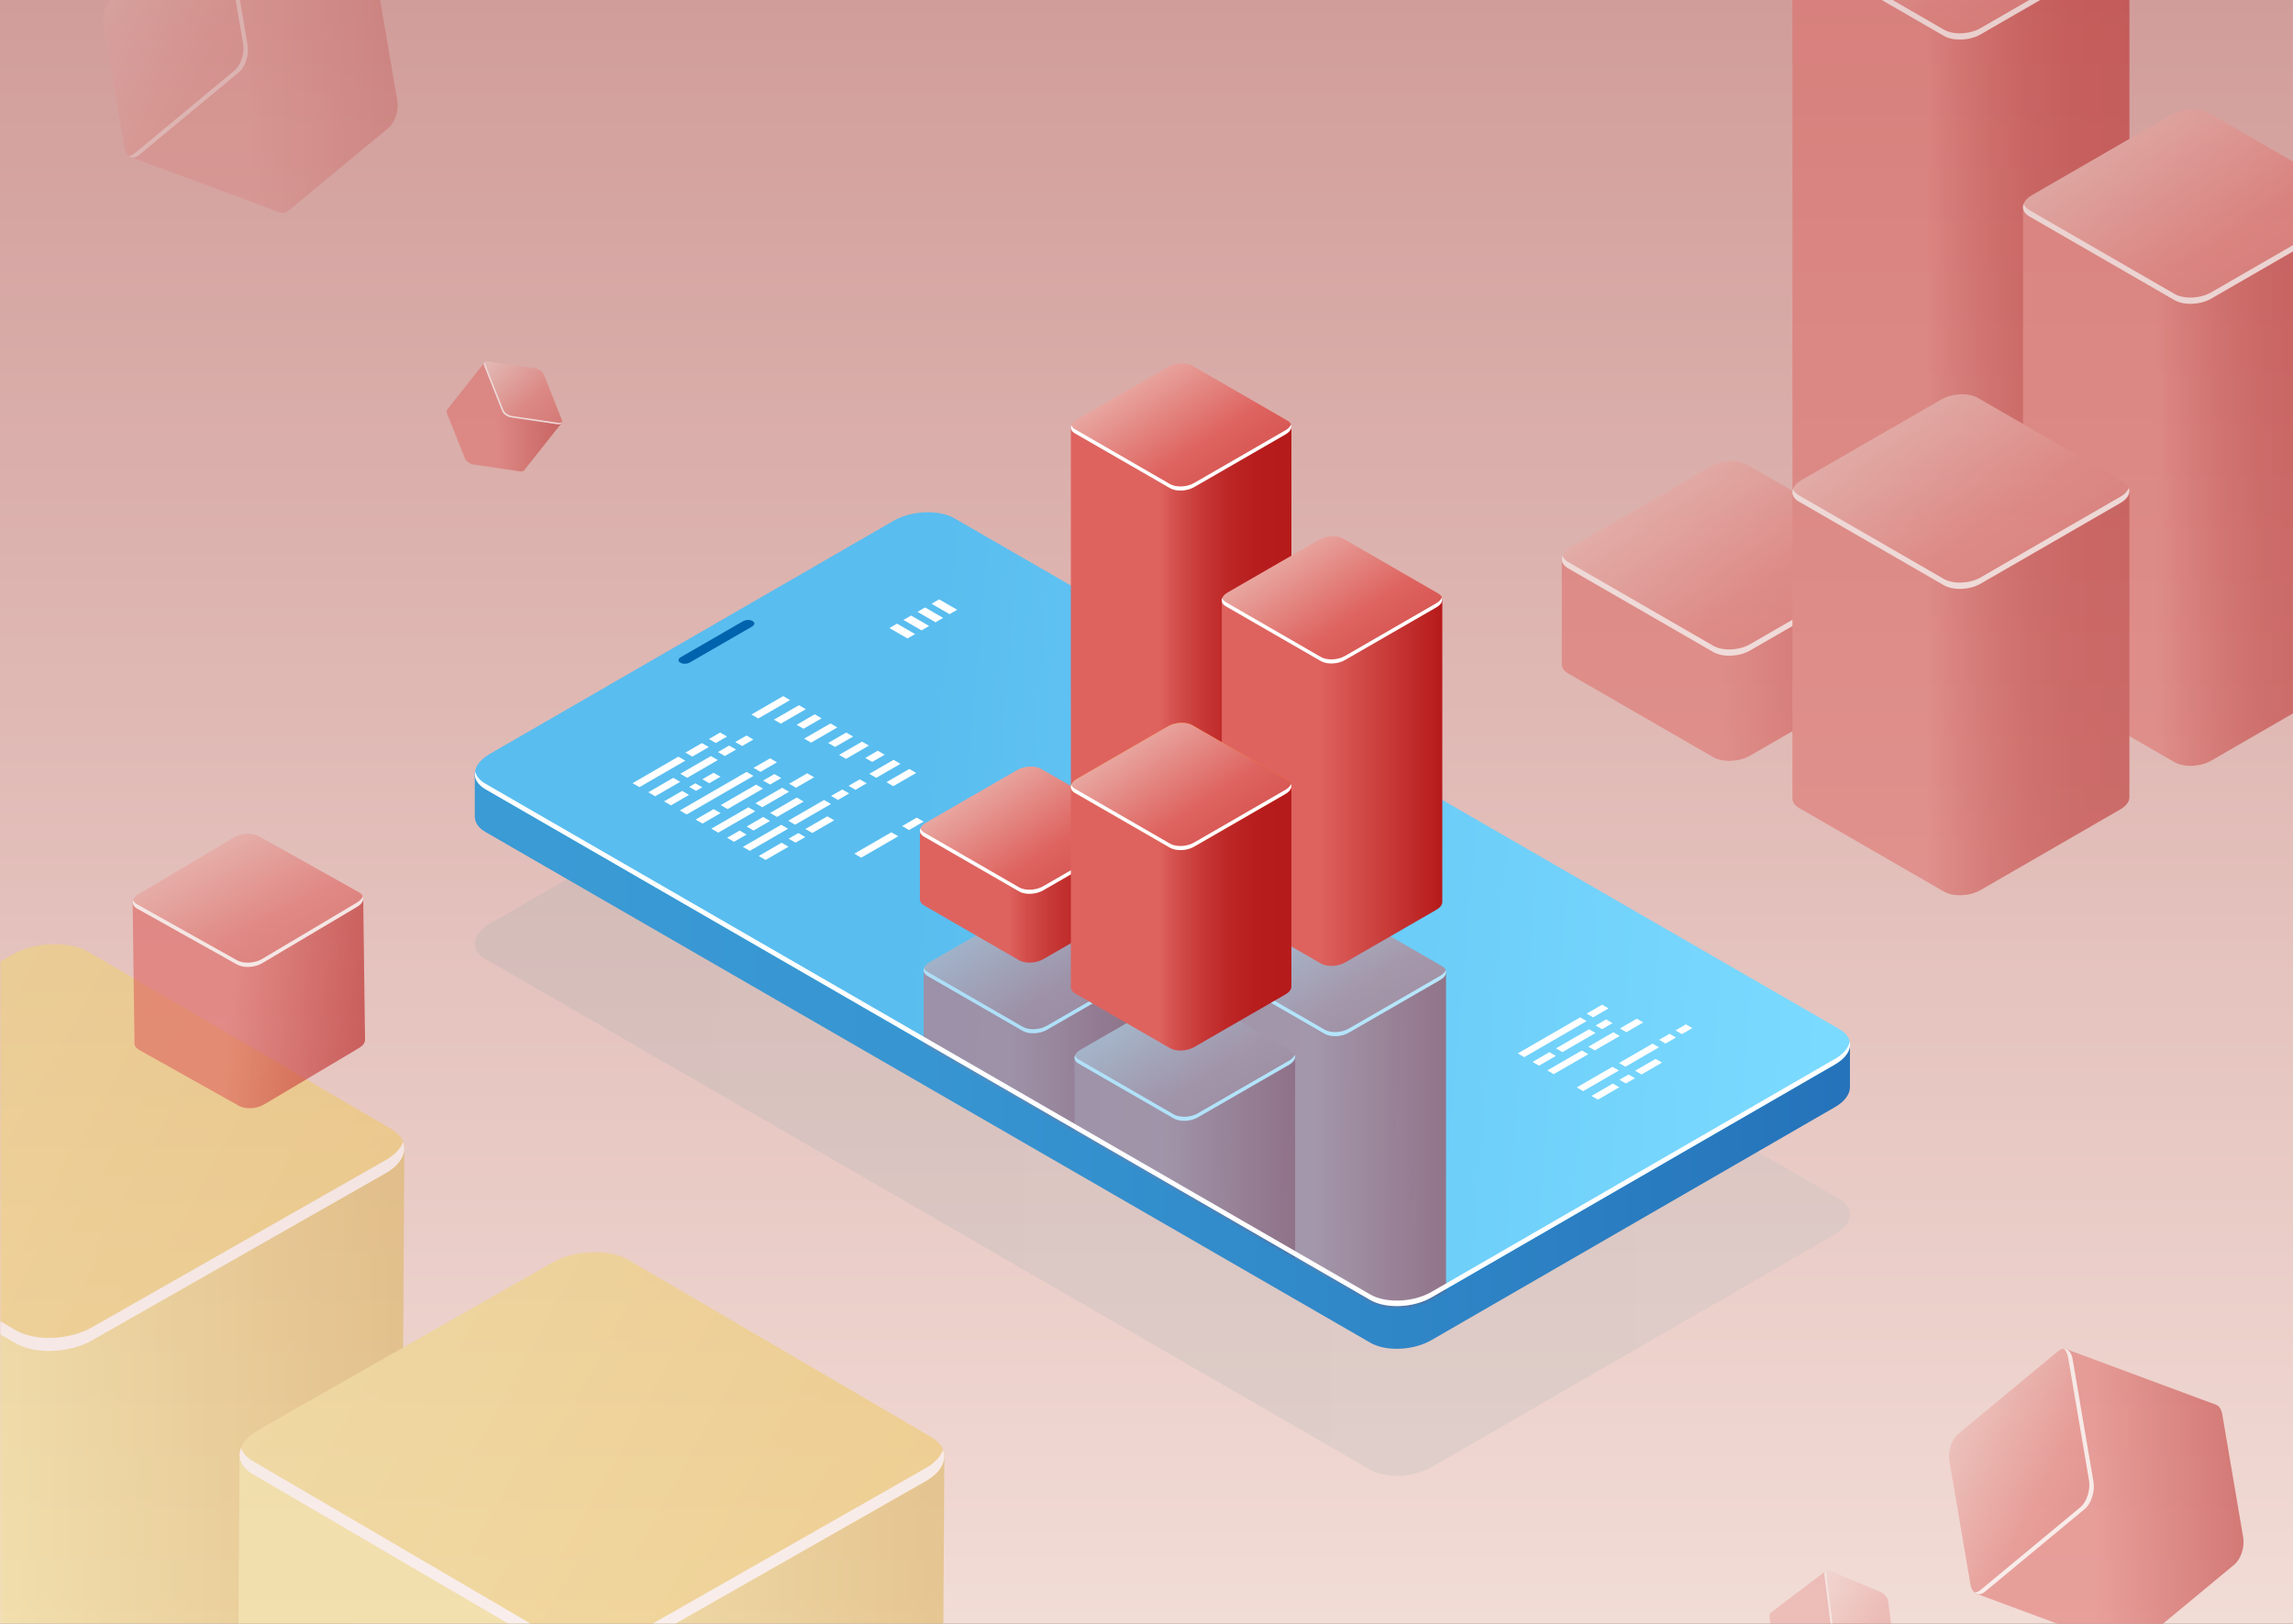 <svg width="600" height="425" viewBox="0 0 600 425" fill="none" xmlns="http://www.w3.org/2000/svg">
<rect x="0" y="0" width="600" height="425" fill="#333333" stroke="none"/>
<g clip-path="url(#clip0_6427_803)">
<rect width="600" height="425" fill="url(#paint0_linear_6427_803)"/>
<g opacity="0.5">
<mask id="mask0_6427_803" style="mask-type:luminance" maskUnits="userSpaceOnUse" x="0" y="64" width="405" height="399">
<path d="M404.87 64.373H0V462.183H404.87V64.373Z" fill="white"/>
</mask>
<g mask="url(#mask0_6427_803)">
<path d="M105.8 300.883L-78.63 299.793L-79.3 412.843H-79.25C-79.39 414.833 -78.3 416.763 -75.86 418.193L3.32 464.533C8.44 467.533 17.43 467.213 23.38 463.823L100.21 420.073C103.28 418.323 104.92 416.103 105.11 413.943H105.13L105.8 300.893V300.883Z" fill="url(#paint1_linear_6427_803)"/>
<path d="M3.99 351.523L-75.18 305.193C-80.3 302.193 -79.63 297.013 -73.67 293.623L3.16 249.873C9.12 246.483 18.1 246.163 23.22 249.163L102.4 295.503C107.52 298.503 106.85 303.683 100.89 307.073L24.06 350.823C18.1 354.213 9.12 354.533 4 351.533L3.99 351.523Z" fill="url(#paint2_linear_6427_803)"/>
<path d="M100.9 303.643L24.07 347.393C18.11 350.783 9.13 351.103 4.01 348.103L-75.16 301.773C-76.78 300.823 -77.76 299.643 -78.24 298.383C-79.17 300.873 -78.22 303.413 -75.18 305.193L4 351.533C9.12 354.533 18.11 354.213 24.06 350.823L100.89 307.073C104.96 304.753 106.5 301.613 105.47 298.893C104.83 300.593 103.33 302.273 100.91 303.653L100.9 303.643Z" fill="white"/>
<path d="M247.1 381.503L62.67 380.413L62 493.463H62.05C61.91 495.453 63 497.383 65.44 498.813L144.62 545.153C149.74 548.153 158.73 547.833 164.68 544.443L241.51 500.693C244.58 498.943 246.22 496.723 246.41 494.563H246.43L247.1 381.513V381.503Z" fill="url(#paint3_linear_6427_803)"/>
<path d="M145.29 432.153L66.11 385.813C60.99 382.813 61.66 377.633 67.62 374.243L144.45 330.493C150.41 327.103 159.39 326.783 164.51 329.783L243.69 376.123C248.81 379.123 248.14 384.303 242.18 387.693L165.35 431.443C159.39 434.833 150.41 435.153 145.29 432.153Z" fill="url(#paint4_linear_6427_803)"/>
<path d="M242.2 384.263L165.37 428.013C159.41 431.403 150.43 431.723 145.31 428.723L66.13 382.383C64.51 381.433 63.53 380.253 63.05 378.993C62.12 381.483 63.07 384.023 66.11 385.803L145.29 432.143C150.41 435.143 159.4 434.823 165.35 431.433L242.18 387.683C246.25 385.363 247.79 382.223 246.76 379.503C246.12 381.203 244.62 382.883 242.2 384.263Z" fill="white"/>
</g>
</g>
<g opacity="0.2">
<path d="M57.794 -22.837L34.094 41.083L73.275 55.613V55.593C73.954 55.893 74.764 55.763 75.564 55.093L101.674 33.453C103.364 32.053 104.384 28.893 103.964 26.393L98.484 -5.827C98.264 -7.117 97.704 -7.967 96.975 -8.307L57.794 -22.847V-22.837Z" fill="url(#paint5_linear_6427_803)"/>
<path d="M62.514 18.933L36.404 40.573C34.714 41.973 33.004 41.083 32.574 38.583L27.094 6.363C26.674 3.863 27.694 0.703 29.384 -0.697L55.494 -22.337C57.184 -23.737 58.894 -22.847 59.324 -20.347L64.804 11.873C65.224 14.373 64.204 17.533 62.514 18.933Z" fill="url(#paint6_linear_6427_803)"/>
<path d="M58.134 -20.787L63.614 11.433C64.034 13.933 63.014 17.093 61.324 18.493L35.214 40.133C34.674 40.573 34.144 40.763 33.644 40.773C34.394 41.413 35.394 41.403 36.394 40.573L62.504 18.933C64.194 17.533 65.214 14.373 64.794 11.873L59.314 -20.347C59.024 -22.057 58.124 -22.987 57.054 -22.977C57.564 -22.537 57.954 -21.807 58.134 -20.787Z" fill="white"/>
</g>
<g opacity="0.5">
<path d="M540.805 353.173L517.104 417.093L556.284 431.623V431.603C556.964 431.903 557.775 431.773 558.575 431.103L584.685 409.463C586.375 408.063 587.394 404.903 586.974 402.403L581.495 370.183C581.275 368.893 580.714 368.043 579.984 367.703L540.805 353.163V353.173Z" fill="url(#paint7_linear_6427_803)"/>
<path d="M545.514 394.933L519.404 416.573C517.714 417.973 516.004 417.083 515.574 414.583L510.094 382.363C509.674 379.863 510.694 376.703 512.384 375.303L538.494 353.663C540.184 352.263 541.894 353.153 542.324 355.653L547.804 387.873C548.224 390.373 547.204 393.533 545.514 394.933Z" fill="url(#paint8_linear_6427_803)"/>
<path d="M541.145 355.223L546.625 387.443C547.045 389.943 546.025 393.103 544.335 394.503L518.225 416.143C517.685 416.583 517.155 416.773 516.655 416.783C517.405 417.423 518.405 417.413 519.405 416.583L545.515 394.943C547.205 393.543 548.225 390.383 547.805 387.883L542.325 355.663C542.035 353.953 541.135 353.023 540.065 353.033C540.575 353.473 540.965 354.203 541.145 355.223Z" fill="white"/>
</g>
<g opacity="0.25">
<path d="M495.581 434.633L477.761 411.143L463.361 422.073C463.091 422.253 462.961 422.583 463.011 423.033L464.851 437.583C464.971 438.523 465.881 439.633 466.891 440.053L479.921 445.533C480.441 445.753 480.881 445.743 481.171 445.553L495.571 434.633H495.581Z" fill="url(#paint9_linear_6427_803)"/>
<path d="M479.241 426.653L477.401 412.103C477.281 411.163 478.001 410.743 479.011 411.163L492.041 416.643C493.051 417.063 493.971 418.173 494.081 419.113L495.921 433.663C496.041 434.603 495.321 435.023 494.311 434.603L481.281 429.123C480.271 428.703 479.351 427.593 479.241 426.653Z" fill="url(#paint10_linear_6427_803)"/>
<path d="M494.751 434.273L481.721 428.793C480.711 428.363 479.791 427.263 479.681 426.323L477.841 411.773C477.801 411.473 477.861 411.233 477.971 411.053C477.561 411.173 477.331 411.543 477.401 412.103L479.241 426.653C479.361 427.593 480.271 428.703 481.281 429.123L494.311 434.603C495.001 434.893 495.551 434.783 495.791 434.383C495.511 434.463 495.151 434.443 494.741 434.273H494.751Z" fill="white"/>
</g>
<g opacity="0.5">
<mask id="mask1_6427_803" style="mask-type:luminance" maskUnits="userSpaceOnUse" x="320" y="-3" width="310" height="262">
<path d="M629.86 -3H320V258.52H629.86V-3Z" fill="white"/>
</mask>
<g mask="url(#mask1_6427_803)">
<path d="M557.2 -15.11H469.02V139.84H469.04C468.98 140.79 469.5 141.71 470.68 142.39L508.67 164.32C511.13 165.74 515.42 165.56 518.26 163.92L554.87 142.78C556.33 141.93 557.11 140.87 557.2 139.83V-15.11Z" fill="url(#paint11_linear_6427_803)"/>
<path d="M508.67 9.39L470.68 -12.54C468.22 -13.96 468.53 -16.44 471.37 -18.08L507.98 -39.22C510.82 -40.86 515.11 -41.04 517.57 -39.62L555.56 -17.69C558.02 -16.27 557.71 -13.79 554.87 -12.15L518.26 8.99C515.42 10.63 511.13 10.81 508.67 9.39Z" fill="url(#paint12_linear_6427_803)"/>
<path d="M554.86 -13.78L518.25 7.36C515.41 9 511.12 9.18 508.66 7.76L470.67 -14.17C469.89 -14.62 469.42 -15.18 469.19 -15.78C468.75 -14.59 469.21 -13.37 470.67 -12.53L508.66 9.4C511.12 10.82 515.41 10.64 518.25 9L554.86 -12.14C556.8 -13.26 557.53 -14.77 557.03 -16.06C556.73 -15.24 556.02 -14.44 554.86 -13.77V-13.78Z" fill="white"/>
<path d="M617.53 54.04H529.35V175H529.37C529.31 175.95 529.83 176.87 531.01 177.55L569 199.48C571.46 200.9 575.75 200.72 578.59 199.08L615.2 177.94C616.66 177.09 617.44 176.03 617.53 174.99V54.03V54.04Z" fill="url(#paint13_linear_6427_803)"/>
<path d="M569 78.54L531.01 56.61C528.55 55.19 528.86 52.71 531.7 51.07L568.31 29.93C571.15 28.29 575.44 28.11 577.9 29.53L615.89 51.46C618.35 52.88 618.04 55.36 615.2 57L578.59 78.14C575.75 79.78 571.46 79.96 569 78.54Z" fill="url(#paint14_linear_6427_803)"/>
<path d="M615.2 55.38L578.59 76.52C575.75 78.16 571.46 78.34 569 76.92L531.01 54.99C530.23 54.54 529.76 53.98 529.53 53.38C529.09 54.57 529.55 55.79 531.01 56.63L569 78.56C571.46 79.98 575.75 79.8 578.59 78.16L615.2 57.02C617.14 55.9 617.87 54.39 617.37 53.1C617.07 53.92 616.36 54.72 615.2 55.39V55.38Z" fill="white"/>
<path d="M496.85 146.15H408.67V173.7H408.69C408.63 174.65 409.15 175.57 410.33 176.25L448.32 198.18C450.78 199.6 455.07 199.42 457.91 197.78L494.52 176.64C495.98 175.79 496.76 174.73 496.85 173.69V146.14V146.15Z" fill="url(#paint15_linear_6427_803)"/>
<path d="M448.32 170.65L410.33 148.72C407.87 147.3 408.18 144.82 411.02 143.18L447.63 122.04C450.47 120.4 454.76 120.22 457.22 121.64L495.21 143.57C497.67 144.99 497.36 147.47 494.52 149.11L457.91 170.25C455.07 171.89 450.78 172.07 448.32 170.65Z" fill="url(#paint16_linear_6427_803)"/>
<path d="M494.52 147.48L457.91 168.62C455.07 170.26 450.78 170.44 448.32 169.02L410.33 147.09C409.55 146.64 409.08 146.08 408.85 145.48C408.41 146.67 408.87 147.89 410.33 148.73L448.32 170.66C450.78 172.08 455.07 171.9 457.91 170.26L494.52 149.12C496.46 148 497.19 146.49 496.69 145.2C496.39 146.02 495.68 146.82 494.52 147.49V147.48Z" fill="white"/>
<path d="M557.19 128.66H469.01V208.87H469.03C468.97 209.82 469.49 210.74 470.67 211.42L508.66 233.35C511.12 234.77 515.41 234.59 518.25 232.95L554.86 211.81C556.32 210.96 557.1 209.9 557.19 208.86V128.65V128.66Z" fill="url(#paint17_linear_6427_803)"/>
<path d="M508.65 153.16L470.66 131.23C468.2 129.81 468.51 127.33 471.35 125.69L507.96 104.55C510.8 102.91 515.09 102.73 517.55 104.15L555.54 126.08C558 127.5 557.69 129.98 554.85 131.62L518.24 152.76C515.4 154.4 511.11 154.58 508.65 153.16Z" fill="url(#paint18_linear_6427_803)"/>
<path d="M554.85 129.99L518.24 151.13C515.4 152.77 511.11 152.95 508.65 151.53L470.66 129.6C469.88 129.15 469.41 128.59 469.18 127.99C468.74 129.18 469.2 130.4 470.66 131.24L508.65 153.17C511.11 154.59 515.4 154.41 518.24 152.77L554.85 131.63C556.79 130.51 557.52 129 557.02 127.71C556.72 128.53 556.01 129.33 554.85 130V129.99Z" fill="white"/>
</g>
</g>
<g opacity="0.5">
<path d="M146.92 110.783L126.78 94.853L117.01 107.193C116.82 107.403 116.78 107.713 116.92 108.073L121.63 119.943C121.93 120.713 122.95 121.443 123.89 121.583L136.07 123.373C136.56 123.443 136.93 123.343 137.13 123.123L146.9 110.783H146.92Z" fill="url(#paint19_linear_6427_803)"/>
<path d="M131.41 107.603L126.7 95.733C126.4 94.963 126.91 94.453 127.86 94.593L140.04 96.383C140.98 96.523 142 97.253 142.3 98.023L147.01 109.893C147.31 110.663 146.8 111.173 145.85 111.033L133.67 109.243C132.73 109.103 131.71 108.373 131.41 107.603Z" fill="url(#paint20_linear_6427_803)"/>
<path d="M146.14 110.663L133.96 108.873C133.02 108.733 132 108.003 131.7 107.233L126.99 95.363C126.89 95.123 126.89 94.903 126.94 94.723C126.62 94.913 126.51 95.273 126.69 95.733L131.4 107.603C131.7 108.373 132.72 109.103 133.66 109.243L145.84 111.033C146.49 111.123 146.92 110.913 147.04 110.533C146.82 110.663 146.52 110.723 146.13 110.663H146.14Z" fill="white"/>
</g>
<g opacity="0.6">
<path d="M95.04 235.261L34.71 236.045L35.191 273.031L35.211 273.033C35.174 273.682 35.542 274.303 36.35 274.759L62.531 289.427C64.222 290.376 67.164 290.218 69.092 289.07L93.953 274.286C94.949 273.696 95.468 272.955 95.521 272.247L95.04 235.261Z" fill="url(#paint21_linear_6427_803)"/>
<path d="M62.048 252.452L35.867 237.783C34.176 236.835 34.361 235.135 36.29 233.987L61.151 219.203C63.079 218.056 66.011 217.896 67.712 218.846L93.893 233.514C95.585 234.463 95.399 236.163 93.471 237.311L68.61 252.094C66.682 253.242 63.75 253.402 62.048 252.452Z" fill="url(#paint22_linear_6427_803)"/>
<path d="M93.456 236.194L68.595 250.977C66.667 252.125 63.735 252.284 62.033 251.334L35.852 236.666C35.31 236.369 34.988 235.983 34.829 235.575C34.544 236.39 34.87 237.218 35.867 237.783L62.048 252.452C63.74 253.401 66.682 253.242 68.61 252.094L93.471 237.311C94.788 236.532 95.268 235.486 94.917 234.605C94.718 235.168 94.238 235.721 93.456 236.194Z" fill="white"/>
</g>
<path opacity="0.3" d="M480.18 323.003L374.53 384.023C369.81 386.743 362.67 387.043 358.58 384.683L127 250.983C122.91 248.623 123.43 244.503 128.14 241.773L233.79 180.753C238.51 178.033 245.65 177.733 249.74 180.093L481.32 313.793C485.41 316.153 484.89 320.273 480.18 323.003Z" fill="url(#paint23_linear_6427_803)"/>
<path d="M484.08 273.353L462.31 269.563L249.74 146.833C245.65 144.473 238.51 144.773 233.79 147.493L135.32 204.373L124.24 202.443V213.703C124.24 215.213 125.13 216.653 126.99 217.723L358.57 351.423C362.66 353.783 369.8 353.483 374.52 350.763L480.17 289.743C482.79 288.233 484.11 286.283 484.07 284.453V273.353H484.08Z" fill="url(#paint24_linear_6427_803)"/>
<path d="M480.18 278.563L374.53 339.583C369.81 342.303 362.67 342.603 358.58 340.243L127 206.543C122.91 204.183 123.43 200.063 128.14 197.333L233.79 136.313C238.51 133.593 245.65 133.293 249.74 135.653L481.32 269.353C485.41 271.713 484.89 275.833 480.18 278.563Z" fill="url(#paint25_linear_6427_803)"/>
<path d="M196.81 163.973L180.51 173.383C179.8 173.793 178.73 173.833 178.12 173.483L177.95 173.383C177.34 173.033 177.41 172.413 178.12 172.003L194.42 162.593C195.13 162.183 196.2 162.143 196.81 162.493L196.98 162.593C197.59 162.943 197.52 163.563 196.81 163.973Z" fill="#0063AD"/>
<g opacity="0.5">
<mask id="mask2_6427_803" style="mask-type:luminance" maskUnits="userSpaceOnUse" x="124" y="134" width="361" height="208">
<path d="M480.18 278.563L374.53 339.583C369.81 342.303 362.67 342.603 358.58 340.243L127 206.543C122.91 204.183 123.43 200.063 128.14 197.333L233.79 136.313C238.51 133.593 245.65 133.293 249.74 135.653L481.32 269.353C485.41 271.713 484.89 275.833 480.18 278.563Z" fill="white"/>
</mask>
<g mask="url(#mask2_6427_803)">
<path d="M378.38 254.533H320.67V347.473H320.69C320.65 348.093 320.99 348.693 321.76 349.143L346.62 363.493C348.23 364.423 351.04 364.303 352.9 363.233L376.86 349.403C377.82 348.853 378.33 348.153 378.38 347.473V254.533Z" fill="url(#paint26_linear_6427_803)"/>
<path d="M346.621 270.563L321.76 256.213C320.15 255.283 320.351 253.663 322.211 252.593L346.17 238.763C348.031 237.693 350.84 237.573 352.45 238.503L377.311 252.853C378.921 253.783 378.721 255.403 376.861 256.473L352.901 270.303C351.041 271.373 348.231 271.493 346.621 270.563Z" fill="url(#paint27_linear_6427_803)"/>
<path d="M376.85 255.403L352.89 269.233C351.03 270.303 348.22 270.423 346.61 269.493L321.75 255.143C321.24 254.853 320.93 254.483 320.78 254.083C320.49 254.863 320.79 255.653 321.75 256.213L346.61 270.563C348.22 271.493 351.03 271.373 352.89 270.303L376.85 256.473C378.12 255.743 378.59 254.753 378.27 253.903C378.07 254.433 377.61 254.963 376.85 255.403Z" fill="white"/>
<path d="M299.39 253.773H241.68V346.713H241.7C241.66 347.333 242 347.933 242.77 348.383L267.63 362.733C269.24 363.663 272.05 363.543 273.91 362.473L297.87 348.643C298.83 348.093 299.34 347.393 299.39 346.713V253.773Z" fill="url(#paint28_linear_6427_803)"/>
<path d="M267.63 269.813L242.77 255.463C241.16 254.533 241.36 252.913 243.22 251.843L267.18 238.013C269.04 236.943 271.85 236.823 273.46 237.753L298.32 252.103C299.93 253.033 299.73 254.653 297.87 255.723L273.91 269.553C272.05 270.623 269.24 270.743 267.63 269.813Z" fill="url(#paint29_linear_6427_803)"/>
<path d="M297.86 254.653L273.9 268.483C272.04 269.553 269.23 269.673 267.62 268.743L242.76 254.393C242.25 254.103 241.94 253.733 241.79 253.333C241.5 254.113 241.8 254.903 242.76 255.463L267.62 269.813C269.23 270.743 272.04 270.623 273.9 269.553L297.86 255.723C299.13 254.993 299.6 254.003 299.28 253.153C299.08 253.683 298.62 254.213 297.86 254.653Z" fill="white"/>
<path d="M338.89 276.693H281.18V369.633H281.2C281.16 370.253 281.5 370.853 282.27 371.303L307.13 385.653C308.74 386.583 311.55 386.463 313.41 385.393L337.37 371.563C338.33 371.013 338.84 370.313 338.89 369.633V276.693Z" fill="url(#paint30_linear_6427_803)"/>
<path d="M307.12 292.723L282.26 278.373C280.65 277.443 280.85 275.823 282.71 274.753L306.67 260.923C308.53 259.853 311.34 259.733 312.95 260.663L337.81 275.013C339.42 275.943 339.22 277.563 337.36 278.633L313.4 292.463C311.54 293.533 308.73 293.653 307.12 292.723Z" fill="url(#paint31_linear_6427_803)"/>
<path d="M337.36 277.563L313.4 291.393C311.54 292.463 308.73 292.583 307.12 291.653L282.26 277.303C281.75 277.013 281.44 276.643 281.29 276.243C281 277.023 281.3 277.813 282.26 278.373L307.12 292.723C308.73 293.653 311.54 293.533 313.4 292.463L337.36 278.633C338.63 277.903 339.1 276.913 338.78 276.063C338.58 276.593 338.12 277.123 337.36 277.563Z" fill="white"/>
</g>
</g>
<path d="M337.92 111.733H280.21V213.143H280.23C280.19 213.763 280.53 214.363 281.3 214.813L306.16 229.163C307.77 230.093 310.58 229.973 312.44 228.903L336.4 215.073C337.36 214.523 337.87 213.823 337.92 213.143V111.733Z" fill="url(#paint32_linear_6427_803)"/>
<path d="M306.15 127.773L281.29 113.423C279.68 112.493 279.88 110.873 281.74 109.803L305.7 95.973C307.56 94.903 310.37 94.783 311.98 95.713L336.84 110.063C338.45 110.993 338.25 112.613 336.39 113.683L312.43 127.513C310.57 128.583 307.76 128.703 306.15 127.773Z" fill="url(#paint33_linear_6427_803)"/>
<path d="M336.39 112.603L312.43 126.433C310.57 127.503 307.76 127.623 306.15 126.693L281.29 112.343C280.78 112.053 280.47 111.683 280.32 111.283C280.03 112.063 280.33 112.853 281.29 113.413L306.15 127.763C307.76 128.693 310.57 128.573 312.43 127.503L336.39 113.673C337.66 112.943 338.13 111.953 337.81 111.103C337.61 111.633 337.15 112.163 336.39 112.603Z" fill="white"/>
<path d="M377.4 156.993H319.69V236.163H319.71C319.67 236.783 320.01 237.383 320.78 237.833L345.64 252.183C347.25 253.113 350.06 252.993 351.92 251.923L375.88 238.093C376.84 237.543 377.35 236.843 377.4 236.163V156.993Z" fill="url(#paint34_linear_6427_803)"/>
<path d="M345.64 173.033L320.78 158.683C319.17 157.753 319.37 156.133 321.23 155.063L345.19 141.233C347.05 140.163 349.86 140.043 351.47 140.973L376.33 155.323C377.94 156.253 377.74 157.873 375.88 158.943L351.92 172.773C350.06 173.843 347.25 173.963 345.64 173.033Z" fill="url(#paint35_linear_6427_803)"/>
<path d="M375.87 157.863L351.91 171.693C350.05 172.763 347.24 172.883 345.63 171.953L320.77 157.603C320.26 157.313 319.95 156.943 319.8 156.543C319.51 157.323 319.81 158.113 320.77 158.673L345.63 173.023C347.24 173.953 350.05 173.833 351.91 172.763L375.87 158.933C377.14 158.203 377.61 157.213 377.29 156.363C377.09 156.893 376.63 157.423 375.87 157.863Z" fill="white"/>
<path d="M298.42 217.273H240.71V235.303H240.73C240.69 235.923 241.03 236.523 241.8 236.973L266.66 251.323C268.27 252.253 271.08 252.133 272.94 251.063L296.9 237.233C297.86 236.683 298.37 235.983 298.42 235.303V217.273Z" fill="url(#paint36_linear_6427_803)"/>
<path d="M266.65 233.313L241.79 218.963C240.18 218.033 240.38 216.413 242.24 215.343L266.2 201.513C268.06 200.443 270.87 200.323 272.48 201.253L297.34 215.603C298.95 216.533 298.75 218.153 296.89 219.223L272.93 233.053C271.07 234.123 268.26 234.243 266.65 233.313Z" fill="url(#paint37_linear_6427_803)"/>
<path d="M296.89 218.143L272.93 231.973C271.07 233.043 268.26 233.163 266.65 232.233L241.79 217.883C241.28 217.593 240.97 217.223 240.82 216.823C240.53 217.603 240.83 218.393 241.79 218.953L266.65 233.303C268.26 234.233 271.07 234.113 272.93 233.043L296.89 219.213C298.16 218.483 298.63 217.493 298.31 216.643C298.11 217.173 297.65 217.703 296.89 218.143Z" fill="white"/>
<path d="M337.91 205.823H280.2V258.313H280.22C280.18 258.933 280.52 259.533 281.29 259.983L306.15 274.333C307.76 275.263 310.57 275.143 312.43 274.073L336.39 260.243C337.35 259.693 337.86 258.993 337.91 258.313V205.823Z" fill="url(#paint38_linear_6427_803)"/>
<path d="M306.14 221.863L281.28 207.513C279.67 206.583 279.87 204.963 281.73 203.893L305.69 190.063C307.55 188.993 310.36 188.873 311.97 189.803L336.83 204.153C338.44 205.083 338.24 206.703 336.38 207.773L312.42 221.603C310.56 222.673 307.75 222.793 306.14 221.863Z" fill="url(#paint39_linear_6427_803)"/>
<path d="M306.14 221.863L281.28 207.513C279.67 206.583 279.87 204.963 281.73 203.893L305.69 190.063C307.55 188.993 310.36 188.873 311.97 189.803L336.83 204.153C338.44 205.083 338.24 206.703 336.38 207.773L312.42 221.603C310.56 222.673 307.75 222.793 306.14 221.863Z" fill="url(#paint40_linear_6427_803)"/>
<path d="M336.38 206.703L312.42 220.533C310.56 221.603 307.75 221.723 306.14 220.793L281.28 206.443C280.77 206.153 280.46 205.783 280.31 205.383C280.02 206.163 280.32 206.953 281.28 207.513L306.14 221.863C307.75 222.793 310.56 222.673 312.42 221.603L336.38 207.773C337.65 207.043 338.12 206.053 337.8 205.203C337.6 205.733 337.14 206.263 336.38 206.703Z" fill="white"/>
<path d="M480.18 277.123L374.53 338.143C369.81 340.863 362.67 341.163 358.58 338.803L127 205.103C125.46 204.213 124.57 203.063 124.32 201.843C124 203.593 124.86 205.303 127 206.543L358.58 340.243C362.67 342.603 369.81 342.303 374.53 339.583L480.18 278.563C483.12 276.863 484.42 274.633 484.01 272.613C483.71 274.203 482.43 275.823 480.18 277.123Z" fill="white"/>
<path d="M239.45 165.953L237.46 167.103L232.74 164.373L234.73 163.223L239.45 165.953Z" fill="white"/>
<path d="M243.12 163.833L241.13 164.983L236.41 162.253L238.4 161.103L243.12 163.833Z" fill="white"/>
<path d="M246.79 161.713L244.8 162.863L240.08 160.133L242.07 158.983L246.79 161.713Z" fill="white"/>
<path d="M250.46 159.593L248.47 160.743L243.75 158.013L245.74 156.863L250.46 159.593Z" fill="white"/>
<path d="M179.32 199.083L167.32 206.013L165.51 204.973L177.51 198.033L179.32 199.083Z" fill="white"/>
<path d="M185.47 195.523L181.15 198.023L179.34 196.973L183.67 194.483L185.47 195.523Z" fill="white"/>
<path d="M190.24 192.763L187.3 194.463L185.5 193.423L188.43 191.723L190.24 192.763Z" fill="white"/>
<path d="M177.98 204.623L171.44 208.403L169.64 207.353L176.18 203.573L177.98 204.623Z" fill="white"/>
<path d="M187.83 198.923L179.82 203.563L178.01 202.513L186.02 197.883L187.83 198.923Z" fill="white"/>
<path d="M192.6 196.173L189.66 197.873L187.86 196.823L190.79 195.133L192.6 196.173Z" fill="white"/>
<path d="M197.14 193.543L194.2 195.243L192.39 194.203L195.33 192.503L197.14 193.543Z" fill="white"/>
<path d="M180.3 208.043L175.57 210.783L173.76 209.733L178.49 207.003L180.3 208.043Z" fill="white"/>
<path d="M183.75 206.053L182.13 206.983L180.33 205.943L181.94 205.013L183.75 206.053Z" fill="white"/>
<path d="M188.52 203.293L185.58 204.993L183.78 203.953L186.71 202.253L188.52 203.293Z" fill="white"/>
<path d="M195.34 218.423L192.07 220.313L190.27 219.263L193.54 217.373L195.34 218.423Z" fill="white"/>
<path d="M201.5 214.863L197.18 217.363L195.37 216.313L199.69 213.823L201.5 214.863Z" fill="white"/>
<path d="M210.29 209.783L203.33 213.803L201.52 212.763L208.49 208.733L210.29 209.783Z" fill="white"/>
<path d="M198.41 188.043L206.73 183.233L204.93 182.193L196.61 187.003L198.41 188.043Z" fill="white"/>
<path d="M204.32 189.393L210.86 185.613L209.05 184.573L202.51 188.353L204.32 189.393Z" fill="white"/>
<path d="M210.25 190.733L214.99 188.003L213.18 186.953L208.45 189.693L210.25 190.733Z" fill="white"/>
<path d="M212.23 194.363L219.11 190.383L217.31 189.343L210.42 193.313L212.23 194.363Z" fill="white"/>
<path d="M218.51 195.493L223.24 192.763L221.43 191.723L216.7 194.453L218.51 195.493Z" fill="white"/>
<path d="M221.36 198.613L227.36 195.143L225.56 194.103L219.56 197.573L221.36 198.613Z" fill="white"/>
<path d="M228.22 199.413L231.49 197.523L229.68 196.483L226.41 198.373L228.22 199.413Z" fill="white"/>
<path d="M229.28 203.573L235.62 199.913L233.81 198.863L227.47 202.533L229.28 203.573Z" fill="white"/>
<path d="M233.74 205.763L239.74 202.293L237.94 201.253L231.94 204.713L233.74 205.763Z" fill="white"/>
<path d="M197.16 203.073L179.69 213.163L177.89 212.123L195.35 202.023L197.16 203.073Z" fill="white"/>
<path d="M203.31 199.513L198.99 202.013L197.18 200.963L201.51 198.473L203.31 199.513Z" fill="white"/>
<path d="M188.55 212.813L183.82 215.543L182.01 214.503L186.75 211.763L188.55 212.813Z" fill="white"/>
<path d="M199.66 206.393L190.39 211.753L188.58 210.713L197.85 205.353L199.66 206.393Z" fill="white"/>
<path d="M204.43 203.633L201.49 205.333L199.68 204.293L202.62 202.593L204.43 203.633Z" fill="white"/>
<path d="M197.63 212.333L187.95 217.923L186.14 216.883L195.82 211.293L197.63 212.333Z" fill="white"/>
<path d="M206.46 207.223L199.46 211.273L197.65 210.233L204.66 206.183L206.46 207.223Z" fill="white"/>
<path d="M213.03 203.433L208.29 206.163L206.49 205.123L211.22 202.393L213.03 203.433Z" fill="white"/>
<path d="M206.21 216.903L196.2 222.693L194.39 221.653L204.41 215.863L206.21 216.903Z" fill="white"/>
<path d="M217.43 210.423L208.05 215.843L206.24 214.803L215.63 209.373L217.43 210.423Z" fill="white"/>
<path d="M222.199 207.663L219.269 209.363L217.459 208.313L220.399 206.623L222.199 207.663Z" fill="white"/>
<path d="M226.78 205.013L223.84 206.713L222.04 205.673L224.97 203.973L226.78 205.013Z" fill="white"/>
<path d="M206.33 221.603L200.33 225.073L198.52 224.033L204.52 220.563L206.33 221.603Z" fill="white"/>
<path d="M210.71 219.073L208.16 220.543L206.35 219.503L208.9 218.033L210.71 219.073Z" fill="white"/>
<path d="M218.29 214.693L212.54 218.013L210.74 216.973L216.48 213.653L218.29 214.693Z" fill="white"/>
<path d="M235.04 218.873L225.35 224.473L223.54 223.433L233.23 217.833L235.04 218.873Z" fill="white"/>
<path d="M241.68 215.033L237.86 217.243L236.05 216.203L239.87 213.993L241.68 215.033Z" fill="white"/>
<path d="M415.16 267.253L398.84 276.683L397.16 275.703L413.47 266.273L415.16 267.253Z" fill="white"/>
<path d="M420.91 263.923L416.87 266.263L415.18 265.283L419.22 262.953L420.91 263.923Z" fill="white"/>
<path d="M407.12 276.353L402.7 278.903L401.01 277.933L405.43 275.373L407.12 276.353Z" fill="white"/>
<path d="M417.49 270.353L408.83 275.363L407.14 274.383L415.8 269.383L417.49 270.353Z" fill="white"/>
<path d="M421.95 267.783L419.2 269.363L417.52 268.393L420.26 266.803L421.95 267.783Z" fill="white"/>
<path d="M415.6 275.903L406.55 281.133L404.87 280.153L413.91 274.933L415.6 275.903Z" fill="white"/>
<path d="M423.85 271.133L417.31 274.913L415.62 273.943L422.16 270.163L423.85 271.133Z" fill="white"/>
<path d="M429.98 267.593L425.56 270.143L423.88 269.173L428.3 266.613L429.98 267.593Z" fill="white"/>
<path d="M423.62 280.173L414.26 285.583L412.58 284.603L421.93 279.203L423.62 280.173Z" fill="white"/>
<path d="M434.1 274.113L425.33 279.183L423.64 278.213L432.41 273.143L434.1 274.113Z" fill="white"/>
<path d="M438.55 271.543L435.81 273.123L434.12 272.153L436.87 270.563L438.55 271.543Z" fill="white"/>
<path d="M442.83 269.073L440.09 270.653L438.4 269.683L441.14 268.093L442.83 269.073Z" fill="white"/>
<path d="M423.72 284.563L418.12 287.803L416.43 286.833L422.04 283.593L423.72 284.563Z" fill="white"/>
<path d="M427.82 282.203L425.44 283.573L423.75 282.603L426.13 281.223L427.82 282.203Z" fill="white"/>
<path d="M434.9 278.103L429.53 281.213L427.85 280.233L433.21 277.133L434.9 278.103Z" fill="white"/>
</g>
<defs>
<linearGradient id="paint0_linear_6427_803" x1="300" y1="0" x2="300" y2="425" gradientUnits="userSpaceOnUse">
<stop stop-color="#D19D9A"/>
<stop offset="1" stop-color="#F2DCD6"/>
</linearGradient>
<linearGradient id="paint1_linear_6427_803" x1="-8.431" y1="383.355" x2="246.745" y2="384.869" gradientUnits="userSpaceOnUse">
<stop stop-color="#F2E588"/>
<stop offset="1" stop-color="#BA6F06"/>
</linearGradient>
<linearGradient id="paint2_linear_6427_803" x1="-133.788" y1="226.24" x2="215.595" y2="419.679" gradientUnits="userSpaceOnUse">
<stop stop-color="#F2E588"/>
<stop offset="1" stop-color="#EAB539"/>
</linearGradient>
<linearGradient id="paint3_linear_6427_803" x1="132.869" y1="463.975" x2="388.045" y2="465.489" gradientUnits="userSpaceOnUse">
<stop stop-color="#F2E588"/>
<stop offset="1" stop-color="#BA6F06"/>
</linearGradient>
<linearGradient id="paint4_linear_6427_803" x1="7.502" y1="306.86" x2="356.885" y2="500.299" gradientUnits="userSpaceOnUse">
<stop stop-color="#F2E588"/>
<stop offset="1" stop-color="#EAB539"/>
</linearGradient>
<linearGradient id="paint5_linear_6427_803" x1="34.094" y1="16.45" x2="104.059" y2="16.45" gradientUnits="userSpaceOnUse">
<stop offset="0.44" stop-color="#DE635F"/>
<stop offset="1" stop-color="#B61A1A"/>
</linearGradient>
<linearGradient id="paint6_linear_6427_803" x1="29.235" y1="-64.88" x2="134.026" y2="-11.045" gradientUnits="userSpaceOnUse">
<stop offset="0.125" stop-color="#EFD2CB"/>
<stop offset="0.476" stop-color="#DE635F"/>
<stop offset="1" stop-color="#B61A1A"/>
</linearGradient>
<linearGradient id="paint7_linear_6427_803" x1="517.104" y1="392.46" x2="587.069" y2="392.46" gradientUnits="userSpaceOnUse">
<stop offset="0.44" stop-color="#DE635F"/>
<stop offset="1" stop-color="#B61A1A"/>
</linearGradient>
<linearGradient id="paint8_linear_6427_803" x1="512.234" y1="311.12" x2="617.026" y2="364.955" gradientUnits="userSpaceOnUse">
<stop offset="0.125" stop-color="#EFD2CB"/>
<stop offset="0.476" stop-color="#DE635F"/>
<stop offset="1" stop-color="#B61A1A"/>
</linearGradient>
<linearGradient id="paint9_linear_6427_803" x1="463" y1="428.42" x2="495.581" y2="428.42" gradientUnits="userSpaceOnUse">
<stop offset="0.44" stop-color="#DE635F"/>
<stop offset="1" stop-color="#B61A1A"/>
</linearGradient>
<linearGradient id="paint10_linear_6427_803" x1="478.481" y1="395.505" x2="522.823" y2="425.635" gradientUnits="userSpaceOnUse">
<stop offset="0.125" stop-color="#EFD2CB"/>
<stop offset="0.476" stop-color="#DE635F"/>
<stop offset="1" stop-color="#B61A1A"/>
</linearGradient>
<linearGradient id="paint11_linear_6427_803" x1="469.005" y1="75.086" x2="557.2" y2="75.086" gradientUnits="userSpaceOnUse">
<stop offset="0.4" stop-color="#DE635F"/>
<stop offset="0.47" stop-color="#D4514E"/>
<stop offset="0.59" stop-color="#C73937"/>
<stop offset="0.71" stop-color="#BD2726"/>
<stop offset="0.84" stop-color="#B71D1D"/>
<stop offset="1" stop-color="#B61A1A"/>
</linearGradient>
<linearGradient id="paint12_linear_6427_803" x1="474.22" y1="-73.78" x2="568.36" y2="68.19" gradientUnits="userSpaceOnUse">
<stop offset="0.125" stop-color="#EFD2CB"/>
<stop offset="0.476" stop-color="#DE635F"/>
<stop offset="1" stop-color="#B61A1A"/>
</linearGradient>
<linearGradient id="paint13_linear_6427_803" x1="529.335" y1="127.236" x2="617.53" y2="127.236" gradientUnits="userSpaceOnUse">
<stop offset="0.4" stop-color="#DE635F"/>
<stop offset="0.47" stop-color="#D4514E"/>
<stop offset="0.59" stop-color="#C73937"/>
<stop offset="0.71" stop-color="#BD2726"/>
<stop offset="0.84" stop-color="#B71D1D"/>
<stop offset="1" stop-color="#B61A1A"/>
</linearGradient>
<linearGradient id="paint14_linear_6427_803" x1="534.55" y1="-4.63" x2="628.69" y2="137.34" gradientUnits="userSpaceOnUse">
<stop offset="0.125" stop-color="#EFD2CB"/>
<stop offset="0.476" stop-color="#DE635F"/>
<stop offset="1" stop-color="#B61A1A"/>
</linearGradient>
<linearGradient id="paint15_linear_6427_803" x1="408.67" y1="172.639" x2="496.85" y2="172.639" gradientUnits="userSpaceOnUse">
<stop offset="0.471" stop-color="#DE635F"/>
<stop offset="1" stop-color="#B61A1A"/>
</linearGradient>
<linearGradient id="paint16_linear_6427_803" x1="413.87" y1="87.48" x2="508.01" y2="229.45" gradientUnits="userSpaceOnUse">
<stop offset="0.125" stop-color="#EFD2CB"/>
<stop offset="0.476" stop-color="#DE635F"/>
<stop offset="1" stop-color="#B61A1A"/>
</linearGradient>
<linearGradient id="paint17_linear_6427_803" x1="468.995" y1="181.48" x2="557.19" y2="181.48" gradientUnits="userSpaceOnUse">
<stop offset="0.4" stop-color="#DE635F"/>
<stop offset="0.47" stop-color="#D4514E"/>
<stop offset="0.59" stop-color="#C73937"/>
<stop offset="0.71" stop-color="#BD2726"/>
<stop offset="0.84" stop-color="#B71D1D"/>
<stop offset="1" stop-color="#B61A1A"/>
</linearGradient>
<linearGradient id="paint18_linear_6427_803" x1="474.2" y1="69.99" x2="568.34" y2="211.96" gradientUnits="userSpaceOnUse">
<stop offset="0.125" stop-color="#EFD2CB"/>
<stop offset="0.476" stop-color="#DE635F"/>
<stop offset="1" stop-color="#B61A1A"/>
</linearGradient>
<linearGradient id="paint19_linear_6427_803" x1="116.836" y1="109.124" x2="146.92" y2="109.124" gradientUnits="userSpaceOnUse">
<stop offset="0.44" stop-color="#DE635F"/>
<stop offset="1" stop-color="#B61A1A"/>
</linearGradient>
<linearGradient id="paint20_linear_6427_803" x1="127.822" y1="83.821" x2="160.804" y2="119.5" gradientUnits="userSpaceOnUse">
<stop offset="0.125" stop-color="#EFD2CB"/>
<stop offset="0.476" stop-color="#DE635F"/>
<stop offset="1" stop-color="#B61A1A"/>
</linearGradient>
<linearGradient id="paint21_linear_6427_803" x1="32.468" y1="257.747" x2="96.338" y2="264.346" gradientUnits="userSpaceOnUse">
<stop offset="0.44" stop-color="#DE635F"/>
<stop offset="1" stop-color="#B61A1A"/>
</linearGradient>
<linearGradient id="paint22_linear_6427_803" x1="42.701" y1="193.106" x2="96.786" y2="295.844" gradientUnits="userSpaceOnUse">
<stop offset="0.125" stop-color="#EFD2CB"/>
<stop offset="0.476" stop-color="#DE635F"/>
<stop offset="1" stop-color="#B61A1A"/>
</linearGradient>
<linearGradient id="paint23_linear_6427_803" x1="124.25" y1="282.393" x2="484.08" y2="282.393" gradientUnits="userSpaceOnUse">
<stop stop-color="#B3B3B3"/>
<stop offset="1" stop-color="#C2C2C2"/>
</linearGradient>
<linearGradient id="paint24_linear_6427_803" x1="137.71" y1="249.133" x2="482.75" y2="249.133" gradientUnits="userSpaceOnUse">
<stop stop-color="#3A9BD5"/>
<stop offset="0.3" stop-color="#3795D1"/>
<stop offset="0.67" stop-color="#2F86C7"/>
<stop offset="1" stop-color="#2573BA"/>
</linearGradient>
<linearGradient id="paint25_linear_6427_803" x1="239.085" y1="221.434" x2="480.662" y2="241.965" gradientUnits="userSpaceOnUse">
<stop stop-color="#59BDEF"/>
<stop offset="1" stop-color="#7BDAFF"/>
</linearGradient>
<linearGradient id="paint26_linear_6427_803" x1="320.67" y1="309.323" x2="378.38" y2="309.323" gradientUnits="userSpaceOnUse">
<stop offset="0.4" stop-color="#DE635F"/>
<stop offset="1" stop-color="#B61A1A"/>
</linearGradient>
<linearGradient id="paint27_linear_6427_803" x1="324.076" y1="216.156" x2="385.647" y2="309.055" gradientUnits="userSpaceOnUse">
<stop offset="0.125" stop-color="#EFD2CB"/>
<stop offset="0.476" stop-color="#DE635F"/>
<stop offset="1" stop-color="#B61A1A"/>
</linearGradient>
<linearGradient id="paint28_linear_6427_803" x1="241.68" y1="308.563" x2="299.39" y2="308.563" gradientUnits="userSpaceOnUse">
<stop offset="0.4" stop-color="#DE635F"/>
<stop offset="1" stop-color="#B61A1A"/>
</linearGradient>
<linearGradient id="paint29_linear_6427_803" x1="245.086" y1="215.406" x2="306.657" y2="308.305" gradientUnits="userSpaceOnUse">
<stop offset="0.125" stop-color="#EFD2CB"/>
<stop offset="0.476" stop-color="#DE635F"/>
<stop offset="1" stop-color="#B61A1A"/>
</linearGradient>
<linearGradient id="paint30_linear_6427_803" x1="281.18" y1="331.483" x2="338.89" y2="331.483" gradientUnits="userSpaceOnUse">
<stop offset="0.4" stop-color="#DE635F"/>
<stop offset="1" stop-color="#B61A1A"/>
</linearGradient>
<linearGradient id="paint31_linear_6427_803" x1="284.576" y1="238.316" x2="346.147" y2="331.215" gradientUnits="userSpaceOnUse">
<stop offset="0.125" stop-color="#EFD2CB"/>
<stop offset="0.476" stop-color="#DE635F"/>
<stop offset="1" stop-color="#B61A1A"/>
</linearGradient>
<linearGradient id="paint32_linear_6427_803" x1="280.2" y1="170.763" x2="337.92" y2="170.763" gradientUnits="userSpaceOnUse">
<stop offset="0.4" stop-color="#DE635F"/>
<stop offset="0.47" stop-color="#D4514E"/>
<stop offset="0.59" stop-color="#C73937"/>
<stop offset="0.71" stop-color="#BD2726"/>
<stop offset="0.84" stop-color="#B71D1D"/>
<stop offset="1" stop-color="#B61A1A"/>
</linearGradient>
<linearGradient id="paint33_linear_6427_803" x1="283.606" y1="73.367" x2="345.177" y2="166.265" gradientUnits="userSpaceOnUse">
<stop offset="0.125" stop-color="#EFD2CB"/>
<stop offset="0.476" stop-color="#DE635F"/>
<stop offset="1" stop-color="#B61A1A"/>
</linearGradient>
<linearGradient id="paint34_linear_6427_803" x1="319.69" y1="204.903" x2="377.4" y2="204.903" gradientUnits="userSpaceOnUse">
<stop offset="0.44" stop-color="#DE635F"/>
<stop offset="1" stop-color="#B61A1A"/>
</linearGradient>
<linearGradient id="paint35_linear_6427_803" x1="323.096" y1="118.626" x2="384.667" y2="211.525" gradientUnits="userSpaceOnUse">
<stop offset="0.125" stop-color="#EFD2CB"/>
<stop offset="0.476" stop-color="#DE635F"/>
<stop offset="1" stop-color="#B61A1A"/>
</linearGradient>
<linearGradient id="paint36_linear_6427_803" x1="240.7" y1="234.612" x2="298.42" y2="234.612" gradientUnits="userSpaceOnUse">
<stop offset="0.4" stop-color="#DE635F"/>
<stop offset="0.47" stop-color="#D4514E"/>
<stop offset="0.59" stop-color="#C73937"/>
<stop offset="0.71" stop-color="#BD2726"/>
<stop offset="0.84" stop-color="#B71D1D"/>
<stop offset="1" stop-color="#B61A1A"/>
</linearGradient>
<linearGradient id="paint37_linear_6427_803" x1="244.106" y1="178.906" x2="305.677" y2="271.805" gradientUnits="userSpaceOnUse">
<stop offset="0.125" stop-color="#EFD2CB"/>
<stop offset="0.476" stop-color="#DE635F"/>
<stop offset="1" stop-color="#B61A1A"/>
</linearGradient>
<linearGradient id="paint38_linear_6427_803" x1="280.19" y1="240.393" x2="337.91" y2="240.393" gradientUnits="userSpaceOnUse">
<stop offset="0.4" stop-color="#DE635F"/>
<stop offset="0.47" stop-color="#D4514E"/>
<stop offset="0.59" stop-color="#C73937"/>
<stop offset="0.71" stop-color="#BD2726"/>
<stop offset="0.84" stop-color="#B71D1D"/>
<stop offset="1" stop-color="#B61A1A"/>
</linearGradient>
<linearGradient id="paint39_linear_6427_803" x1="283.6" y1="167.433" x2="345.21" y2="260.343" gradientUnits="userSpaceOnUse">
<stop offset="0.4" stop-color="#FC8B04"/>
<stop offset="0.51" stop-color="#FC7904"/>
<stop offset="0.66" stop-color="#FC6704"/>
<stop offset="0.81" stop-color="#FC5D04"/>
<stop offset="1" stop-color="#FD5A05"/>
</linearGradient>
<linearGradient id="paint40_linear_6427_803" x1="283.596" y1="167.456" x2="345.167" y2="260.355" gradientUnits="userSpaceOnUse">
<stop offset="0.125" stop-color="#EFD2CB"/>
<stop offset="0.476" stop-color="#DE635F"/>
<stop offset="1" stop-color="#B61A1A"/>
</linearGradient>
<clipPath id="clip0_6427_803">
<rect width="600" height="425" fill="white"/>
</clipPath>
</defs>
</svg>
